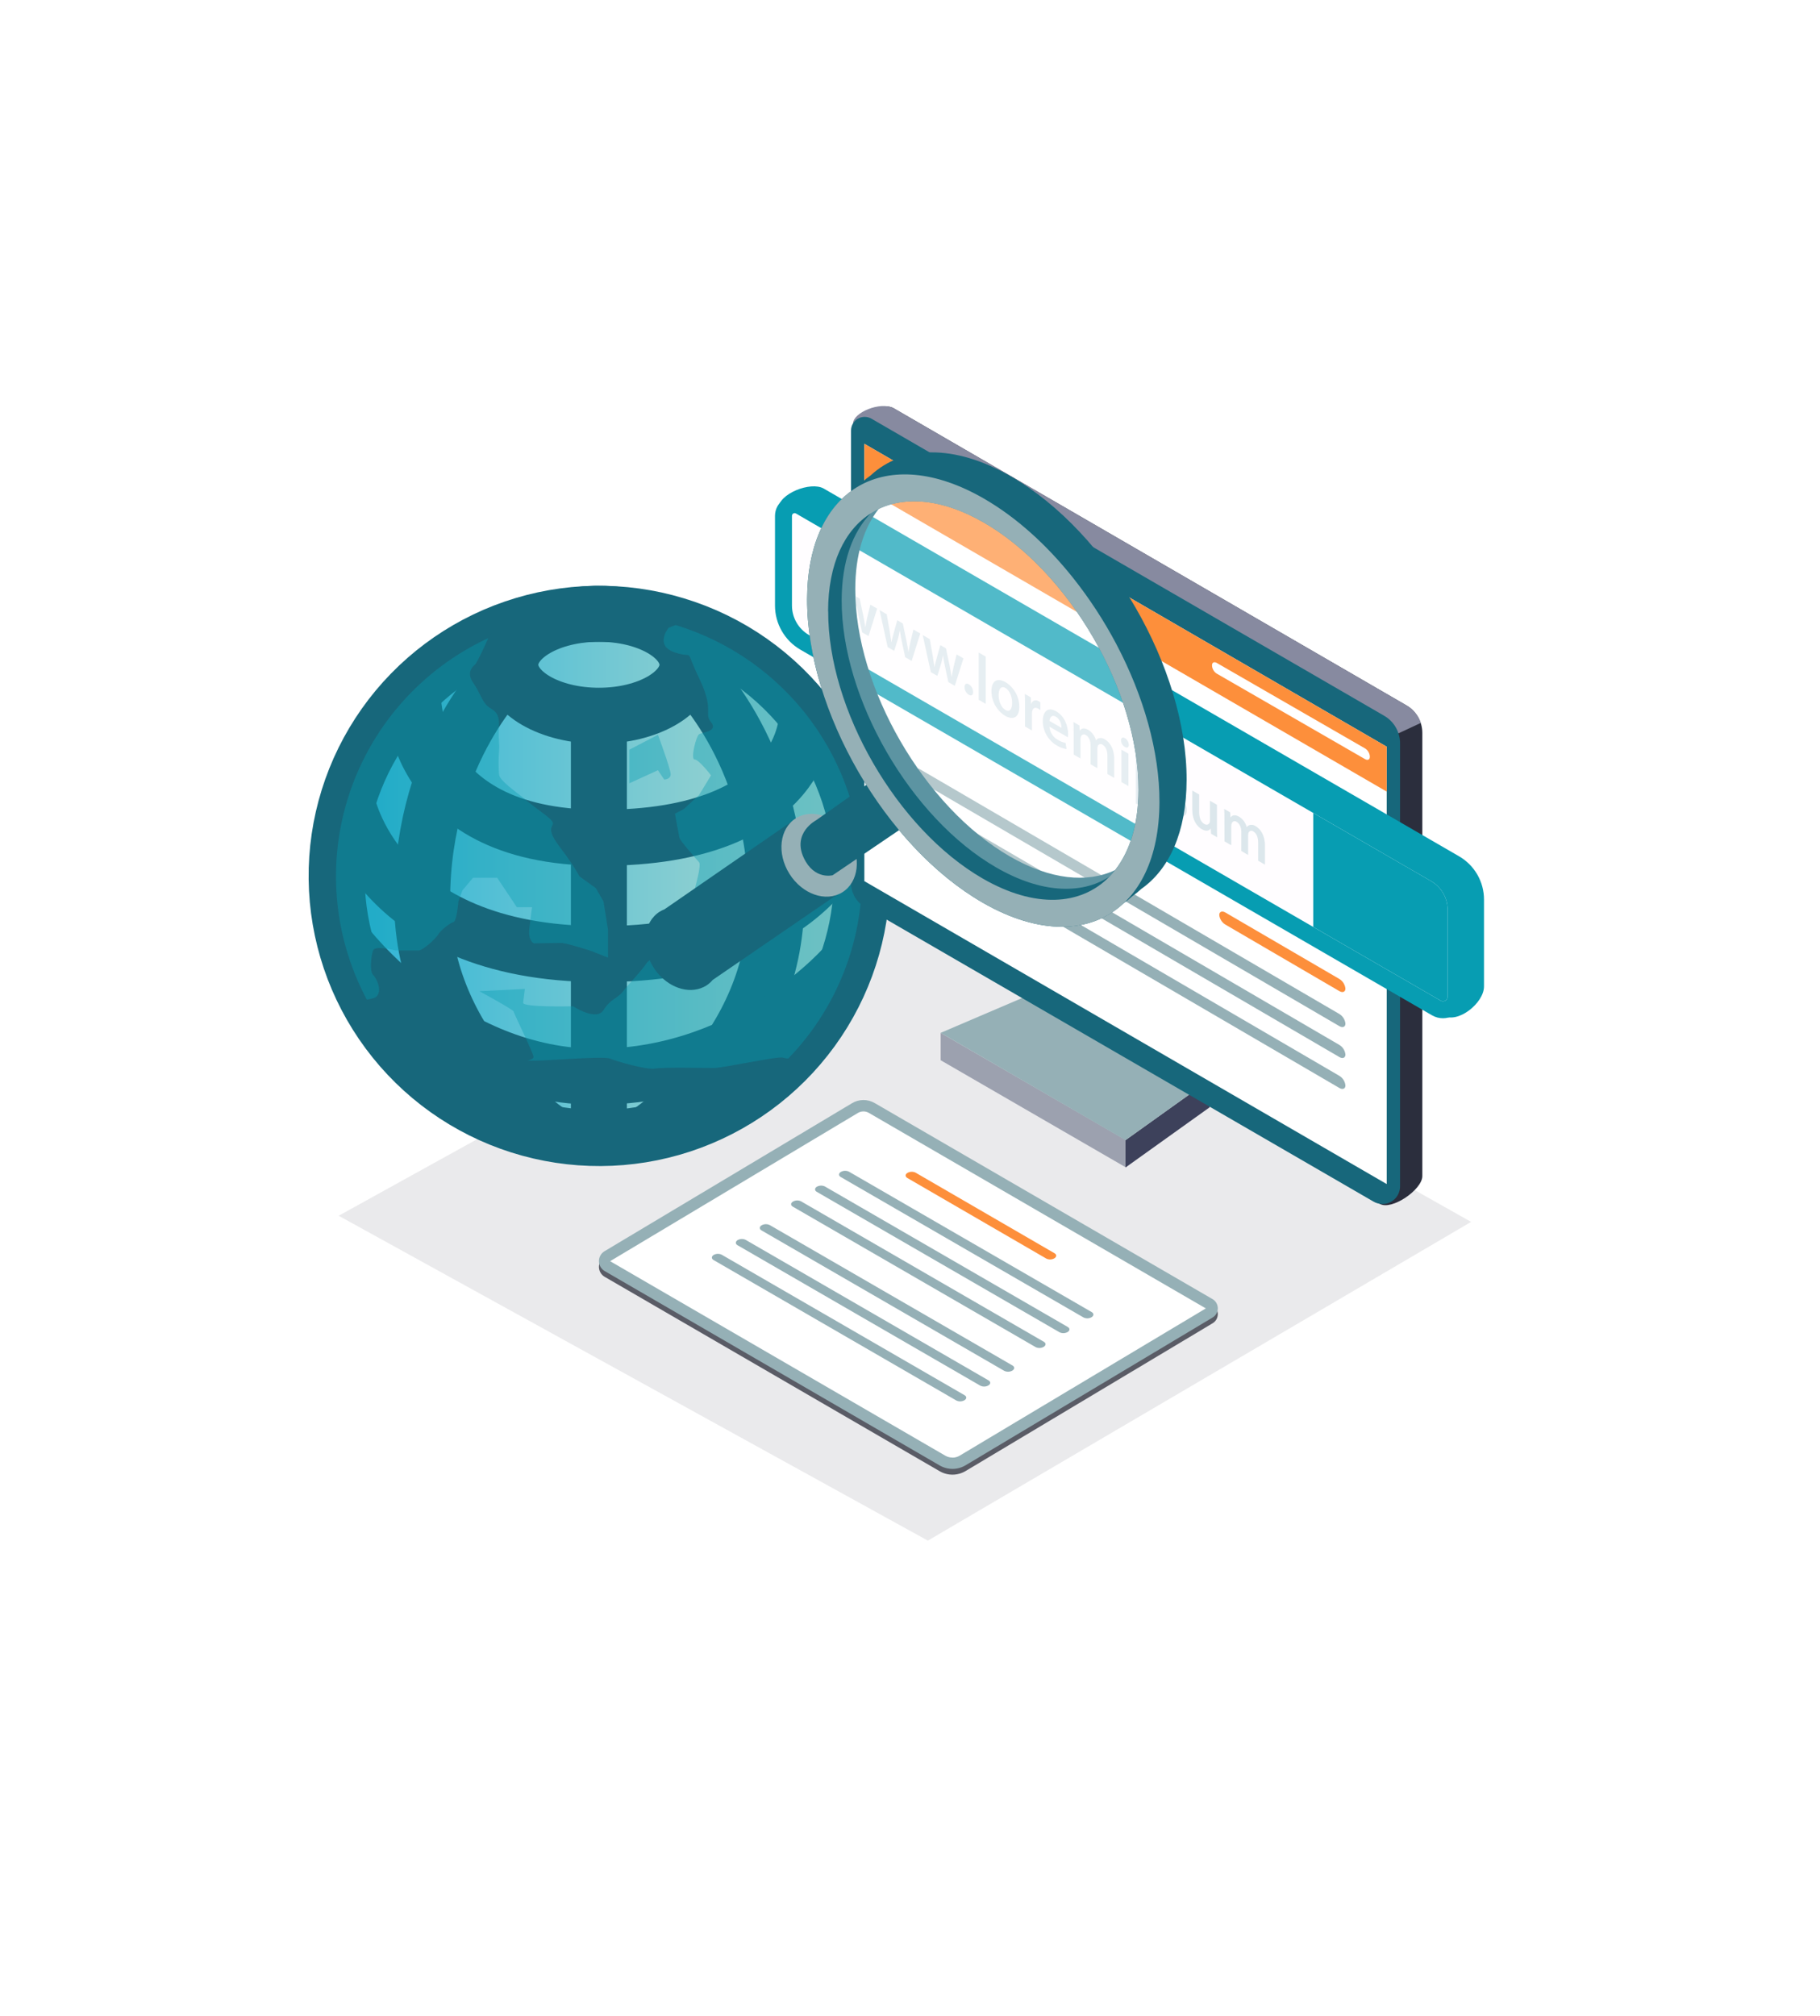 <svg width="130" height="144" viewBox="0 0 130 144" fill="none" xmlns="http://www.w3.org/2000/svg">
    <g filter="url(#filter0_d_7529_351662)">
        <path d="M9.071 35.282L62.071 5.638C63.891 4.62 66.109 4.62 67.929 5.638L120.929 35.282C122.825 36.343 124 38.346 124 40.519V99.481C124 101.654 122.825 103.657 120.929 104.718L67.929 134.362C66.109 135.38 63.891 135.38 62.071 134.362L9.071 104.718C7.175 103.657 6 101.654 6 99.481V40.519C6 38.346 7.175 36.343 9.071 35.282Z" fill="white"/>
    </g>
    <path opacity="0.1" d="M105.079 87.271L66.275 110.035L24.191 86.832L64.635 64.47L105.079 87.271Z" fill="url(#paint0_linear_7529_351662)"/>
    <path d="M61.572 62.584C61.567 66.522 60.318 70.357 58.003 73.546C55.688 76.734 52.425 79.113 48.677 80.345C44.929 81.576 40.887 81.597 37.127 80.405C33.366 79.213 30.078 76.868 27.73 73.703C25.381 70.539 24.092 66.717 24.046 62.78C24 58.843 25.199 54.991 27.472 51.773C29.746 48.555 32.978 46.133 36.71 44.854C40.441 43.574 44.482 43.501 48.258 44.644C52.117 45.806 55.497 48.18 57.895 51.412C60.294 54.644 61.583 58.562 61.572 62.584Z" fill="url(#paint1_linear_7529_351662)" stroke="#17677B" stroke-width="4" stroke-miterlimit="10"/>
    <path d="M42.778 51.121C46.273 51.121 49.105 49.49 49.105 47.479C49.105 45.468 46.273 43.837 42.778 43.837C39.284 43.837 36.451 45.468 36.451 47.479C36.451 49.49 39.284 51.121 42.778 51.121Z" stroke="#17677B" stroke-width="4" stroke-miterlimit="10"/>
    <path d="M42.778 51.121V81.33" stroke="#17677B" stroke-width="4" stroke-miterlimit="10"/>
    <path d="M36.45 47.725C36.45 47.725 30.152 53.461 30.152 64.293C30.152 75.126 39.484 81.042 39.484 81.042" stroke="#17677B" stroke-width="4" stroke-miterlimit="10"/>
    <path d="M49.089 47.725C49.089 47.725 55.448 53.461 55.448 64.293C55.448 75.126 46.116 81.042 46.116 81.042" stroke="#17677B" stroke-width="4" stroke-miterlimit="10"/>
    <path d="M24.774 57.234C24.774 57.234 26.754 68.11 42.852 68.144C58.988 68.18 61.045 58.184 61.045 58.184" stroke="#17677B" stroke-width="4" stroke-miterlimit="10"/>
    <path d="M29.484 49.344C29.484 49.344 28.956 59.8 42.857 59.835C57.682 59.873 57.652 51.121 57.652 51.121" stroke="#17677B" stroke-width="4" stroke-miterlimit="10"/>
    <path d="M24.62 67.381C24.62 67.381 31.813 76.985 42.778 76.902C53.743 76.819 60.496 68.844 60.496 68.844" stroke="#17677B" stroke-width="4" stroke-miterlimit="10"/>
    <path opacity="0.38" d="M61.572 62.584C61.578 67.443 59.687 72.113 56.301 75.604C56.177 75.599 56.054 75.579 55.935 75.543C55.65 75.4 51.721 76.271 51.015 76.278C50.309 76.284 47.42 76.213 46.792 76.319C46.164 76.424 44.033 75.804 43.586 75.61C43.138 75.417 39.35 75.742 38.251 75.754C37.152 75.766 38.11 75.754 38.11 75.49C38.11 75.227 36.693 72.376 36.693 72.25C36.693 72.124 34.238 70.794 34.238 70.794L37.491 70.632C37.491 70.632 37.41 71.264 37.367 71.615C37.323 71.967 40.94 71.87 40.94 71.87C40.94 71.87 42.587 72.962 43.108 72.141C43.629 71.319 44.099 71.331 44.513 70.794C44.928 70.257 45.833 69.328 46.12 68.877C46.408 68.425 47.536 67.839 48.211 66.991C48.885 66.143 48.851 64.795 48.851 64.795L49.615 63.52C49.615 63.52 50.12 61.786 49.935 61.585C49.751 61.383 48.58 60.051 48.53 59.834C48.48 59.616 48.211 58.115 48.211 58.115L48.851 57.781L49.935 56.78L50.786 55.378C50.786 55.378 49.919 54.243 49.615 54.243C49.31 54.243 49.719 52.575 49.935 52.44C50.152 52.306 51.323 52.24 50.786 51.574C50.249 50.908 51.057 50.773 49.935 48.432C48.814 46.091 49.719 47.102 48.211 46.602C46.703 46.102 47.767 44.831 47.767 44.831L48.262 44.643C52.114 45.816 55.487 48.192 57.883 51.422C60.28 54.653 61.573 58.565 61.572 62.584Z" fill="#079DB2"/>
    <path opacity="0.38" d="M43.426 66.377V68.393L42.145 67.892C42.145 67.892 40.619 67.41 40.297 67.379C39.975 67.349 40.589 67.35 39.973 67.35C39.356 67.35 38.125 67.379 38.125 67.379C38.125 67.379 37.719 67.171 37.805 66.377C37.891 65.584 38.001 64.797 38.001 64.797H36.918L35.513 62.691H33.788L33.029 63.593L32.744 64.383C32.744 64.383 32.631 65.797 32.388 65.859C32.145 65.921 31.485 66.43 31.305 66.736C31.124 67.041 30.216 67.88 29.901 67.885C29.585 67.89 28.249 67.885 28.249 67.885C28.249 67.885 26.789 67.49 26.647 67.885C26.504 68.28 26.395 69.381 26.647 69.627C26.899 69.873 27.359 70.803 26.845 71.216C26.766 71.279 26.536 71.34 26.201 71.397C25.002 69.147 24.275 66.676 24.064 64.136C23.853 61.597 24.163 59.041 24.975 56.624C25.787 54.208 27.084 51.982 28.786 50.083C30.488 48.183 32.561 46.649 34.877 45.575C34.877 45.575 34.093 47.345 33.917 47.479C33.742 47.613 33.308 48.057 33.793 48.756C34.279 49.455 34.44 50.096 34.82 50.43C35.2 50.763 35.695 50.761 35.642 51.912C35.589 53.063 35.695 52.988 35.642 53.679C35.603 54.216 35.603 54.755 35.642 55.292C35.664 55.753 36.783 56.488 37.686 57.234C38.589 57.981 39.383 58.442 39.486 58.748C39.589 59.055 38.905 59.076 39.979 60.486C41.053 61.897 41.382 62.584 41.382 62.584L42.56 63.435L43.107 64.383L43.426 66.377Z" fill="#079DB2"/>
    <path opacity="0.38" d="M46.997 52.48L44.952 53.545V55.944L46.997 55.012L47.442 55.678C47.442 55.678 47.914 55.678 47.903 55.283C47.891 54.888 46.997 52.48 46.997 52.48Z" fill="#079DB2"/>
    <path d="M80.395 81.409L67.19 73.77V75.724L80.395 83.364V81.409Z" fill="#9CA1AF"/>
    <path d="M80.394 81.431L86.405 77.131V79.085L80.394 83.385V81.431Z" fill="#3D415B"/>
    <path d="M80.395 81.431L67.19 73.769L74.924 70.462L86.405 77.136L80.395 81.431Z" fill="#95B0B6"/>
    <path d="M62.386 30.003V62.321C62.385 62.667 62.476 63.008 62.648 63.308C62.821 63.609 63.07 63.858 63.37 64.032L98.56 85.984C99.401 86.473 101.595 84.968 101.595 83.999V52.346C101.595 51.949 101.49 51.559 101.292 51.214C101.093 50.87 100.808 50.584 100.464 50.384L63.844 29.164C63.696 29.078 63.529 29.033 63.358 29.033C63.187 29.033 63.02 29.078 62.872 29.163C62.724 29.248 62.601 29.37 62.516 29.517C62.431 29.665 62.386 29.832 62.386 30.003Z" fill="#2B2E3D"/>
    <path d="M60.934 30.234L64.496 39.047L83.822 59.87L101.485 51.632C101.311 51.106 100.95 50.662 100.47 50.384L63.85 29.164C62.851 28.636 60.934 29.49 60.934 30.234Z" fill="#878AA0"/>
    <path d="M62.25 29.905L98.873 51.124C99.217 51.324 99.503 51.61 99.701 51.955C99.9 52.3 100.004 52.691 100.004 53.088V84.739C100.004 84.96 99.945 85.177 99.834 85.368C99.724 85.559 99.564 85.717 99.372 85.828C99.18 85.938 98.963 85.995 98.741 85.994C98.52 85.994 98.303 85.935 98.112 85.824L61.773 64.778C61.473 64.604 61.224 64.354 61.052 64.053C60.879 63.753 60.788 63.413 60.789 63.066V30.744C60.789 30.573 60.834 30.406 60.92 30.258C61.005 30.111 61.129 29.988 61.276 29.903C61.425 29.818 61.593 29.774 61.763 29.774C61.934 29.774 62.102 29.82 62.25 29.905Z" fill="#17677B"/>
    <path d="M61.739 62.934L99.051 84.569V53.331L61.739 31.696V62.934Z" fill="white"/>
    <path d="M99.051 53.331L61.739 31.696V34.903L99.051 56.538V53.331Z" fill="url(#paint2_linear_7529_351662)"/>
    <path d="M97.496 54.215L86.924 48.12C86.827 48.062 86.745 47.982 86.684 47.886C86.624 47.791 86.586 47.682 86.575 47.57V47.503C86.575 47.31 86.732 47.239 86.924 47.355L97.496 53.45C97.593 53.509 97.674 53.589 97.735 53.684C97.795 53.78 97.833 53.888 97.844 54.001V54.068C97.844 54.26 97.686 54.326 97.496 54.215Z" fill="white"/>
    <path d="M104.215 61.157L58.843 34.897C57.91 34.355 55.591 35.267 55.591 36.345L56.74 42.533C56.74 43.17 56.908 43.796 57.227 44.347C57.545 44.899 58.004 45.357 58.556 45.676L103.097 72.537C104.128 73.133 106 71.642 106 70.453V64.251C106.001 63.624 105.836 63.008 105.523 62.465C105.21 61.922 104.758 61.471 104.215 61.157Z" fill="#079DB2"/>
    <path d="M102.832 61.888L57.461 35.626C57.248 35.503 57.006 35.438 56.76 35.438C56.514 35.438 56.272 35.502 56.059 35.625C55.846 35.748 55.669 35.924 55.545 36.137C55.422 36.349 55.358 36.59 55.357 36.836V43.258C55.358 43.894 55.525 44.52 55.844 45.072C56.162 45.623 56.62 46.082 57.172 46.402L102.293 72.519C102.528 72.654 102.794 72.726 103.066 72.726C103.337 72.726 103.604 72.655 103.84 72.52C104.075 72.384 104.27 72.19 104.406 71.955C104.542 71.721 104.614 71.454 104.614 71.183V64.975C104.614 64.35 104.449 63.736 104.137 63.194C103.824 62.652 103.374 62.201 102.832 61.888Z" fill="#079DB2"/>
    <path d="M103.4 64.977V71.185C103.401 71.228 103.393 71.272 103.376 71.312C103.359 71.352 103.334 71.388 103.303 71.418C103.252 71.469 103.186 71.502 103.114 71.512C103.042 71.521 102.969 71.507 102.907 71.471L93.802 66.204L90.356 64.209L67.508 50.983L57.782 45.354C57.414 45.141 57.109 44.835 56.896 44.468C56.683 44.1 56.571 43.683 56.569 43.259V36.835C56.571 36.785 56.591 36.738 56.627 36.703C56.662 36.668 56.71 36.648 56.759 36.648C56.792 36.65 56.824 36.659 56.852 36.675L67.508 42.843L90.353 56.066L93.8 58.061L102.222 62.933C102.581 63.141 102.878 63.439 103.085 63.798C103.292 64.156 103.401 64.563 103.4 64.977Z" fill="#FFFDFF"/>
    <path d="M87.525 66.035L95.667 70.787C95.906 70.925 96.101 70.845 96.101 70.607C96.087 70.467 96.04 70.332 95.965 70.212C95.889 70.093 95.787 69.993 95.667 69.919L87.525 65.173C87.287 65.033 87.09 65.115 87.09 65.353C87.105 65.493 87.152 65.627 87.228 65.745C87.303 65.863 87.405 65.963 87.525 66.035Z" fill="url(#paint3_linear_7529_351662)"/>
    <path d="M65.724 55.816L95.668 73.289C95.907 73.428 96.102 73.348 96.102 73.11C96.088 72.97 96.041 72.835 95.966 72.715C95.891 72.596 95.789 72.496 95.668 72.422L65.724 54.949C65.485 54.817 65.29 54.891 65.29 55.129C65.304 55.269 65.351 55.404 65.426 55.524C65.501 55.643 65.603 55.743 65.724 55.816Z" fill="#95B0B6"/>
    <path d="M65.724 58.025L95.668 75.497C95.907 75.637 96.102 75.556 96.102 75.318C96.088 75.178 96.041 75.043 95.966 74.923C95.891 74.804 95.789 74.704 95.668 74.631L65.724 57.157C65.485 57.025 65.29 57.099 65.29 57.337C65.304 57.477 65.351 57.613 65.426 57.732C65.501 57.851 65.603 57.951 65.724 58.025Z" fill="#95B0B6"/>
    <path d="M72.72 64.314L95.668 77.705C95.907 77.844 96.102 77.764 96.102 77.526C96.088 77.386 96.041 77.251 95.966 77.131C95.891 77.012 95.789 76.912 95.668 76.839L72.72 63.448C72.481 63.308 72.286 63.39 72.286 63.628C72.3 63.768 72.347 63.903 72.422 64.022C72.498 64.141 72.6 64.241 72.72 64.314Z" fill="#95B0B6"/>
    <g opacity="0.39">
        <path opacity="0.39" d="M60.258 42.099L60.462 43.268C60.507 43.541 60.552 43.819 60.588 44.091H60.596C60.636 43.862 60.7 43.644 60.757 43.433L61.01 42.523L61.406 42.755L61.653 43.924C61.712 44.23 61.765 44.511 61.809 44.789H61.817C61.849 44.555 61.894 44.328 61.949 44.089L62.167 43.187L62.654 43.467L62.038 45.428L61.58 45.164L61.346 44.089C61.286 43.811 61.241 43.562 61.197 43.26H61.189C61.154 43.483 61.104 43.703 61.04 43.919L60.791 44.715L60.328 44.452L59.747 41.801L60.258 42.099Z" fill="#17677B"/>
        <path opacity="0.39" d="M63.338 43.875L63.544 45.044C63.587 45.317 63.632 45.595 63.668 45.867H63.676C63.717 45.638 63.781 45.418 63.838 45.209L64.091 44.299L64.487 44.531L64.733 45.7C64.793 46.006 64.845 46.287 64.889 46.565H64.897C64.929 46.331 64.974 46.104 65.029 45.864L65.246 44.963L65.734 45.243L65.118 47.204L64.659 46.941L64.425 45.865C64.364 45.587 64.321 45.338 64.276 45.037H64.268C64.233 45.259 64.183 45.479 64.119 45.695L63.87 46.485L63.406 46.222L62.827 43.572L63.338 43.875Z" fill="#17677B"/>
        <path opacity="0.39" d="M66.413 45.651L66.619 46.821C66.663 47.093 66.707 47.371 66.744 47.644H66.752C66.792 47.414 66.857 47.195 66.913 46.985L67.167 46.077L67.569 46.309L67.815 47.478C67.875 47.783 67.928 48.065 67.972 48.343H67.98C68.013 48.11 68.056 47.883 68.112 47.642L68.329 46.742L68.816 47.022L68.2 48.983L67.741 48.719L67.507 47.642C67.446 47.366 67.403 47.116 67.358 46.815H67.35C67.316 47.038 67.266 47.258 67.201 47.474L66.952 48.272L66.489 48.008L65.909 45.359L66.413 45.651Z" fill="#17677B"/>
        <path opacity="0.39" d="M68.897 49.074C68.897 48.855 69.029 48.772 69.204 48.875C69.297 48.934 69.374 49.015 69.427 49.112C69.481 49.208 69.509 49.316 69.51 49.426C69.51 49.641 69.388 49.732 69.204 49.625C69.111 49.566 69.034 49.484 68.981 49.388C68.927 49.292 68.899 49.184 68.897 49.074Z" fill="#17677B"/>
        <path opacity="0.39" d="M69.909 46.607L70.408 46.896V50.27L69.909 49.982V46.607Z" fill="#17677B"/>
        <path opacity="0.39" d="M72.808 50.472C72.808 51.324 72.3 51.411 71.801 51.13C71.502 50.943 71.255 50.684 71.084 50.376C70.912 50.068 70.821 49.722 70.819 49.37C70.819 48.61 71.242 48.388 71.833 48.729C72.129 48.914 72.374 49.171 72.544 49.475C72.715 49.78 72.806 50.123 72.808 50.472ZM71.33 49.644C71.33 50.091 71.515 50.535 71.817 50.709C72.119 50.883 72.296 50.658 72.296 50.191C72.296 49.831 72.164 49.338 71.821 49.138C71.478 48.938 71.33 49.259 71.33 49.644Z" fill="#17677B"/>
        <path opacity="0.39" d="M73.214 50.316C73.214 50.003 73.214 49.778 73.198 49.561L73.628 49.809L73.646 50.261L73.661 50.27C73.758 49.998 73.987 49.964 74.196 50.085C74.237 50.108 74.277 50.136 74.313 50.166V50.718C74.268 50.68 74.219 50.645 74.168 50.615C73.931 50.484 73.772 50.567 73.726 50.802C73.715 50.859 73.709 50.916 73.709 50.974V52.172L73.214 51.886V50.316Z" fill="#17677B"/>
        <path opacity="0.39" d="M74.961 51.9C74.974 52.096 75.036 52.286 75.142 52.451C75.247 52.617 75.393 52.753 75.566 52.847C75.731 52.952 75.916 53.023 76.109 53.055L76.182 53.502C75.939 53.465 75.706 53.38 75.497 53.25C75.19 53.072 74.935 52.816 74.757 52.508C74.58 52.201 74.486 51.852 74.486 51.498C74.486 50.856 74.816 50.444 75.444 50.805C76.072 51.166 76.29 51.91 76.29 52.419C76.291 52.498 76.286 52.578 76.274 52.656L74.961 51.9ZM75.823 51.987C75.823 51.777 75.746 51.378 75.417 51.188C75.111 51.012 74.983 51.264 74.961 51.491L75.823 51.987Z" fill="#17677B"/>
        <path opacity="0.39" d="M76.689 52.269C76.689 52.006 76.689 51.777 76.673 51.57L77.1 51.816L77.12 52.17L77.132 52.177C77.228 52.045 77.406 51.94 77.736 52.131C78.005 52.301 78.199 52.566 78.28 52.872H78.288C78.316 52.832 78.352 52.798 78.393 52.772C78.435 52.747 78.481 52.73 78.529 52.722C78.598 52.71 78.668 52.712 78.736 52.727C78.804 52.743 78.868 52.771 78.925 52.812C79.251 53 79.585 53.452 79.585 54.193V55.561L79.102 55.283V54.005C79.102 53.619 78.989 53.325 78.751 53.188C78.723 53.166 78.69 53.151 78.654 53.144C78.619 53.138 78.583 53.14 78.549 53.151C78.514 53.162 78.483 53.181 78.458 53.207C78.433 53.233 78.415 53.264 78.405 53.299C78.391 53.358 78.383 53.418 78.382 53.479V54.867L77.899 54.589V53.243C77.899 52.92 77.789 52.629 77.561 52.497C77.531 52.474 77.496 52.459 77.458 52.453C77.421 52.447 77.382 52.451 77.347 52.464C77.311 52.478 77.28 52.5 77.255 52.528C77.23 52.557 77.213 52.592 77.206 52.629C77.186 52.684 77.176 52.743 77.178 52.802V54.172L76.694 53.894L76.689 52.269Z" fill="#17677B"/>
        <path opacity="0.39" d="M80.631 53.2C80.631 53.377 80.521 53.452 80.348 53.351C80.267 53.302 80.2 53.233 80.152 53.15C80.104 53.068 80.078 52.975 80.075 52.88C80.075 52.7 80.187 52.626 80.352 52.722C80.435 52.773 80.503 52.843 80.552 52.926C80.6 53.01 80.627 53.104 80.631 53.2ZM80.103 55.858V53.542L80.602 53.831V56.145L80.103 55.858Z" fill="#17677B"/>
        <path opacity="0.39" d="M81.134 54.903C81.134 54.598 81.126 54.347 81.118 54.123L81.552 54.373L81.577 54.745H81.585C81.73 54.567 81.96 54.552 82.257 54.724C82.708 54.987 83.083 55.656 83.083 56.379C83.083 57.215 82.636 57.362 82.19 57.104C81.944 56.959 81.751 56.739 81.638 56.477H81.629V57.676L81.134 57.39V54.903ZM81.629 55.762C81.629 55.82 81.635 55.877 81.646 55.934C81.67 56.067 81.721 56.194 81.796 56.307C81.87 56.42 81.967 56.517 82.08 56.592C82.394 56.774 82.579 56.571 82.579 56.115C82.579 55.706 82.41 55.275 82.092 55.092C81.888 54.974 81.696 55.041 81.65 55.27C81.637 55.313 81.63 55.357 81.629 55.402V55.762Z" fill="#17677B"/>
        <path opacity="0.39" d="M83.466 57.26C83.607 57.439 83.776 57.593 83.968 57.716C84.186 57.848 84.282 57.793 84.282 57.64C84.282 57.487 84.202 57.357 83.96 57.113C83.578 56.735 83.417 56.396 83.421 56.127C83.421 55.719 83.707 55.565 84.162 55.827C84.359 55.943 84.534 56.09 84.681 56.264L84.585 56.622C84.469 56.475 84.329 56.349 84.17 56.25C83.993 56.148 83.896 56.192 83.896 56.334C83.896 56.476 83.988 56.606 84.239 56.861C84.593 57.217 84.757 57.519 84.767 57.87C84.767 58.289 84.49 58.433 83.975 58.134C83.748 58.002 83.547 57.83 83.38 57.628L83.466 57.26Z" fill="#17677B"/>
        <path opacity="0.39" d="M86.924 59.097C86.924 59.373 86.932 59.606 86.94 59.801L86.504 59.549L86.481 59.183H86.473C86.388 59.3 86.196 59.427 85.845 59.225C85.494 59.024 85.161 58.579 85.161 57.823V56.463L85.656 56.748V58.009C85.656 58.393 85.76 58.701 86.022 58.851C86.219 58.966 86.347 58.874 86.4 58.757C86.419 58.704 86.429 58.648 86.429 58.592V57.194L86.924 57.479V59.097Z" fill="#17677B"/>
        <path opacity="0.39" d="M87.459 58.475C87.459 58.212 87.459 57.982 87.443 57.776L87.87 58.022L87.889 58.376H87.901C87.999 58.251 88.176 58.139 88.506 58.33C88.775 58.499 88.969 58.764 89.049 59.071H89.057C89.085 59.032 89.121 58.998 89.163 58.972C89.204 58.946 89.25 58.929 89.299 58.921C89.367 58.909 89.438 58.91 89.506 58.925C89.574 58.941 89.638 58.97 89.695 59.011C90.02 59.198 90.354 59.649 90.354 60.392V61.756L89.871 61.477V60.198C89.871 59.814 89.759 59.52 89.522 59.383C89.493 59.361 89.46 59.346 89.425 59.339C89.39 59.333 89.353 59.335 89.319 59.346C89.285 59.356 89.254 59.376 89.228 59.401C89.203 59.427 89.185 59.458 89.175 59.493C89.16 59.552 89.152 59.613 89.151 59.674V61.062L88.668 60.783V59.443C88.668 59.12 88.56 58.829 88.33 58.696C88.3 58.673 88.265 58.658 88.227 58.652C88.19 58.646 88.151 58.65 88.116 58.663C88.081 58.677 88.049 58.699 88.024 58.727C88 58.756 87.983 58.791 87.975 58.828C87.954 58.883 87.945 58.942 87.947 59.002V60.371L87.465 60.092L87.459 58.475Z" fill="#17677B"/>
    </g>
    <path d="M103.401 64.977V71.185C103.402 71.228 103.394 71.271 103.377 71.312C103.36 71.352 103.335 71.388 103.303 71.418C103.253 71.469 103.186 71.502 103.114 71.512C103.043 71.521 102.97 71.507 102.907 71.471L93.803 66.204V58.063L102.225 62.934C102.583 63.142 102.88 63.441 103.086 63.799C103.293 64.157 103.401 64.563 103.401 64.977Z" fill="#079DB2"/>
    <path d="M59.749 63.927L56.569 58.66L47.465 64.944C47.348 64.989 47.235 65.044 47.128 65.11C45.958 65.842 45.752 67.619 46.668 69.078C47.48 70.371 48.9 70.978 50.028 70.591C50.174 70.543 50.313 70.477 50.443 70.396C50.618 70.285 50.775 70.147 50.908 69.989L59.749 63.927Z" fill="#17677B"/>
    <path d="M60.63 59.758C61.547 61.219 61.341 62.995 60.17 63.728C58.998 64.462 57.306 63.872 56.389 62.412C55.472 60.952 55.678 59.175 56.85 58.442C58.022 57.708 59.713 58.3 60.63 59.758Z" fill="#95B0B6"/>
    <path d="M62.386 55.702L58.287 58.589C58.287 58.589 56.571 59.487 57.413 61.273C58.16 62.865 59.475 62.512 59.475 62.512L64.631 59.011L62.386 55.702Z" fill="#17677B"/>
    <path d="M57.651 42.789C57.629 50.756 63.243 60.464 70.195 64.47C74.285 66.823 77.918 66.679 80.223 64.543C80.451 64.382 80.667 64.206 80.871 64.017C81.099 63.856 81.315 63.68 81.519 63.49C83.523 62.086 84.748 59.408 84.758 55.711C84.781 47.741 79.166 38.036 72.223 34.033C68.132 31.677 64.497 31.82 62.188 33.956C61.96 34.117 61.744 34.293 61.54 34.483C61.313 34.644 61.097 34.82 60.894 35.01C58.892 36.411 57.662 39.085 57.651 42.789ZM79.648 62.144C77.668 63.086 75.029 62.841 72.142 61.175C66.019 57.648 61.072 49.095 61.091 42.075C61.091 39.625 61.71 37.687 62.763 36.349C64.743 35.406 67.382 35.652 70.273 37.319C76.394 40.846 81.341 49.396 81.321 56.418C81.313 58.872 80.701 60.81 79.648 62.144Z" fill="#17677B"/>
    <path d="M57.651 42.789C57.629 50.756 63.243 60.464 70.195 64.47C77.146 68.475 82.795 65.26 82.819 57.288C82.828 53.675 81.68 49.706 79.772 46.07L79.723 45.975C78.845 44.316 77.815 42.741 76.646 41.271C74.781 38.93 72.603 36.949 70.277 35.609C63.325 31.597 57.672 34.815 57.651 42.789ZM59.149 43.651C59.157 40.261 60.323 37.847 62.216 36.656C64.242 35.377 67.098 35.5 70.273 37.326C76.394 40.852 81.341 49.404 81.321 56.425C81.313 59.19 80.537 61.297 79.224 62.634C77.203 64.69 73.912 64.89 70.2 62.751C64.075 59.22 59.129 50.668 59.156 43.649L59.149 43.651Z" fill="#95B0B6"/>
    <path opacity="0.3" d="M60.12 42.864C60.099 49.882 65.047 58.435 71.171 61.964C74.338 63.788 77.197 63.911 79.22 62.632C80.533 61.299 81.309 59.183 81.317 56.422C81.337 49.401 76.39 40.85 70.269 37.323C67.102 35.497 64.238 35.375 62.212 36.653C60.904 37.987 60.127 40.102 60.12 42.864Z" fill="white"/>
    <path d="M43.196 91.197L67.119 105.078C67.401 105.242 67.723 105.327 68.05 105.324C68.377 105.321 68.697 105.231 68.977 105.062L86.616 94.511C86.73 94.443 86.824 94.346 86.889 94.23C86.954 94.114 86.988 93.983 86.987 93.85C86.986 93.717 86.95 93.587 86.883 93.472C86.816 93.357 86.721 93.261 86.605 93.195L62.47 79.192C62.225 79.05 61.947 78.977 61.663 78.979C61.38 78.981 61.103 79.059 60.86 79.205L43.179 89.778C43.056 89.852 42.955 89.957 42.885 90.083C42.815 90.208 42.78 90.349 42.781 90.493C42.783 90.636 42.822 90.776 42.895 90.9C42.968 91.023 43.071 91.126 43.196 91.197Z" fill="#5A5C66"/>
    <path d="M43.196 90.785L67.119 104.666C67.401 104.829 67.723 104.914 68.05 104.912C68.377 104.909 68.697 104.818 68.977 104.65L86.616 94.099C86.73 94.031 86.824 93.934 86.889 93.818C86.954 93.702 86.988 93.571 86.987 93.438C86.986 93.305 86.95 93.175 86.883 93.06C86.816 92.945 86.721 92.849 86.605 92.783L62.47 78.779C62.225 78.638 61.947 78.564 61.663 78.567C61.38 78.569 61.103 78.647 60.86 78.793L43.179 89.366C43.056 89.44 42.955 89.545 42.885 89.67C42.815 89.796 42.78 89.937 42.781 90.08C42.783 90.224 42.822 90.364 42.895 90.488C42.968 90.611 43.071 90.714 43.196 90.785Z" fill="#95B0B6"/>
    <path d="M68.035 104.103C67.857 104.105 67.682 104.059 67.527 103.972L43.603 90.091C43.6 90.088 43.598 90.084 43.597 90.08C43.596 90.076 43.595 90.072 43.596 90.067L61.278 79.49C61.397 79.418 61.534 79.38 61.674 79.38C61.809 79.38 61.942 79.415 62.059 79.484L86.131 93.45L68.554 103.964C68.394 104.06 68.212 104.11 68.026 104.109L68.035 104.103Z" fill="white"/>
    <path d="M64.806 84.133L74.733 89.89C74.825 89.935 74.927 89.957 75.029 89.953C75.131 89.95 75.231 89.921 75.319 89.869C75.483 89.765 75.485 89.605 75.326 89.512L65.399 83.754C65.307 83.709 65.206 83.687 65.103 83.691C65.001 83.695 64.901 83.724 64.813 83.775C64.649 83.87 64.647 84.034 64.806 84.133Z" fill="url(#paint4_linear_7529_351662)"/>
    <path d="M60.048 84.063L77.391 94.095C77.483 94.14 77.585 94.162 77.687 94.158C77.789 94.154 77.889 94.126 77.977 94.074C78.139 93.97 78.144 93.811 77.984 93.716L60.64 83.684C60.548 83.639 60.447 83.618 60.344 83.621C60.242 83.625 60.143 83.654 60.054 83.705C59.891 83.809 59.888 83.97 60.048 84.063Z" fill="#95B0B6"/>
    <path d="M58.337 85.122L75.68 95.154C75.772 95.199 75.874 95.221 75.976 95.217C76.079 95.213 76.178 95.184 76.267 95.133C76.429 95.029 76.432 94.87 76.267 94.775L58.925 84.743C58.833 84.698 58.731 84.676 58.628 84.68C58.526 84.684 58.426 84.713 58.337 84.764C58.181 84.868 58.178 85.03 58.337 85.122Z" fill="#95B0B6"/>
    <path d="M56.627 86.181L73.971 96.213C74.062 96.258 74.164 96.28 74.266 96.276C74.368 96.272 74.468 96.243 74.556 96.192C74.72 96.087 74.723 95.928 74.563 95.835L57.219 85.802C57.127 85.756 57.026 85.735 56.923 85.739C56.821 85.743 56.721 85.772 56.633 85.824C56.47 85.928 56.467 86.088 56.627 86.181Z" fill="#95B0B6"/>
    <path d="M54.389 87.876L71.731 97.909C71.823 97.953 71.925 97.975 72.027 97.971C72.129 97.968 72.229 97.939 72.318 97.887C72.48 97.783 72.483 97.624 72.325 97.529L54.981 87.497C54.889 87.452 54.788 87.431 54.685 87.434C54.583 87.438 54.483 87.467 54.395 87.518C54.231 87.622 54.229 87.783 54.389 87.876Z" fill="#95B0B6"/>
    <path d="M52.677 88.935L70.021 98.967C70.113 99.013 70.214 99.034 70.317 99.031C70.419 99.027 70.519 98.998 70.607 98.946C70.771 98.842 70.773 98.683 70.607 98.589L53.265 88.556C53.172 88.511 53.071 88.49 52.968 88.493C52.866 88.497 52.766 88.526 52.677 88.577C52.522 88.683 52.519 88.843 52.677 88.935Z" fill="#95B0B6"/>
    <path d="M50.966 89.994L68.309 100.027C68.401 100.072 68.503 100.094 68.605 100.09C68.708 100.086 68.808 100.057 68.896 100.005C69.058 99.901 69.062 99.741 68.896 99.648L51.552 89.616C51.461 89.57 51.359 89.549 51.257 89.552C51.154 89.556 51.055 89.585 50.966 89.637C50.809 89.741 50.807 89.902 50.966 89.994Z" fill="#95B0B6"/>
    <defs>
        <filter id="filter0_d_7529_351662" x="0" y="0.875" width="130" height="142.25" filterUnits="userSpaceOnUse" color-interpolation-filters="sRGB">
            <feFlood flood-opacity="0" result="BackgroundImageFix"/>
            <feColorMatrix in="SourceAlpha" type="matrix" values="0 0 0 0 0 0 0 0 0 0 0 0 0 0 0 0 0 0 127 0" result="hardAlpha"/>
            <feOffset dy="2"/>
            <feGaussianBlur stdDeviation="3"/>
            <feColorMatrix type="matrix" values="0 0 0 0 0.474 0 0 0 0 0.517 0 0 0 0 0.646 0 0 0 0.45 0"/>
            <feBlend mode="normal" in2="BackgroundImageFix" result="effect1_dropShadow_7529_351662"/>
            <feBlend mode="normal" in="SourceGraphic" in2="effect1_dropShadow_7529_351662" result="shape"/>
        </filter>
        <linearGradient id="paint0_linear_7529_351662" x1="187578" y1="130143" x2="197265" y2="113663" gradientUnits="userSpaceOnUse">
            <stop offset="0.11" stop-color="#2B2E3D"/>
            <stop offset="1" stop-color="#2B2E3D"/>
        </linearGradient>
        <linearGradient id="paint1_linear_7529_351662" x1="23.997" y1="62.583" x2="61.572" y2="62.583" gradientUnits="userSpaceOnUse">
            <stop stop-color="#2AB4D8"/>
            <stop offset="1" stop-color="#B5DACE"/>
        </linearGradient>
        <linearGradient id="paint2_linear_7529_351662" x1="-410736" y1="60425" x2="-421287" y2="60425" gradientUnits="userSpaceOnUse">
            <stop stop-color="#FD8F3B"/>
            <stop offset="0" stop-color="#FF4A59"/>
            <stop offset="1" stop-color="#9F4907"/>
        </linearGradient>
        <linearGradient id="paint3_linear_7529_351662" x1="-98481.1" y1="15086.6" x2="-99096.4" y2="15086.6" gradientUnits="userSpaceOnUse">
            <stop stop-color="#FD8F3B"/>
            <stop offset="1" stop-color="#CB5F0C"/>
        </linearGradient>
        <linearGradient id="paint4_linear_7529_351662" x1="26102.1" y1="17340.6" x2="26978.7" y2="17340.6" gradientUnits="userSpaceOnUse">
            <stop stop-color="#FD8F3B"/>
            <stop offset="1" stop-color="#CA5C08"/>
        </linearGradient>
    </defs>
</svg>
